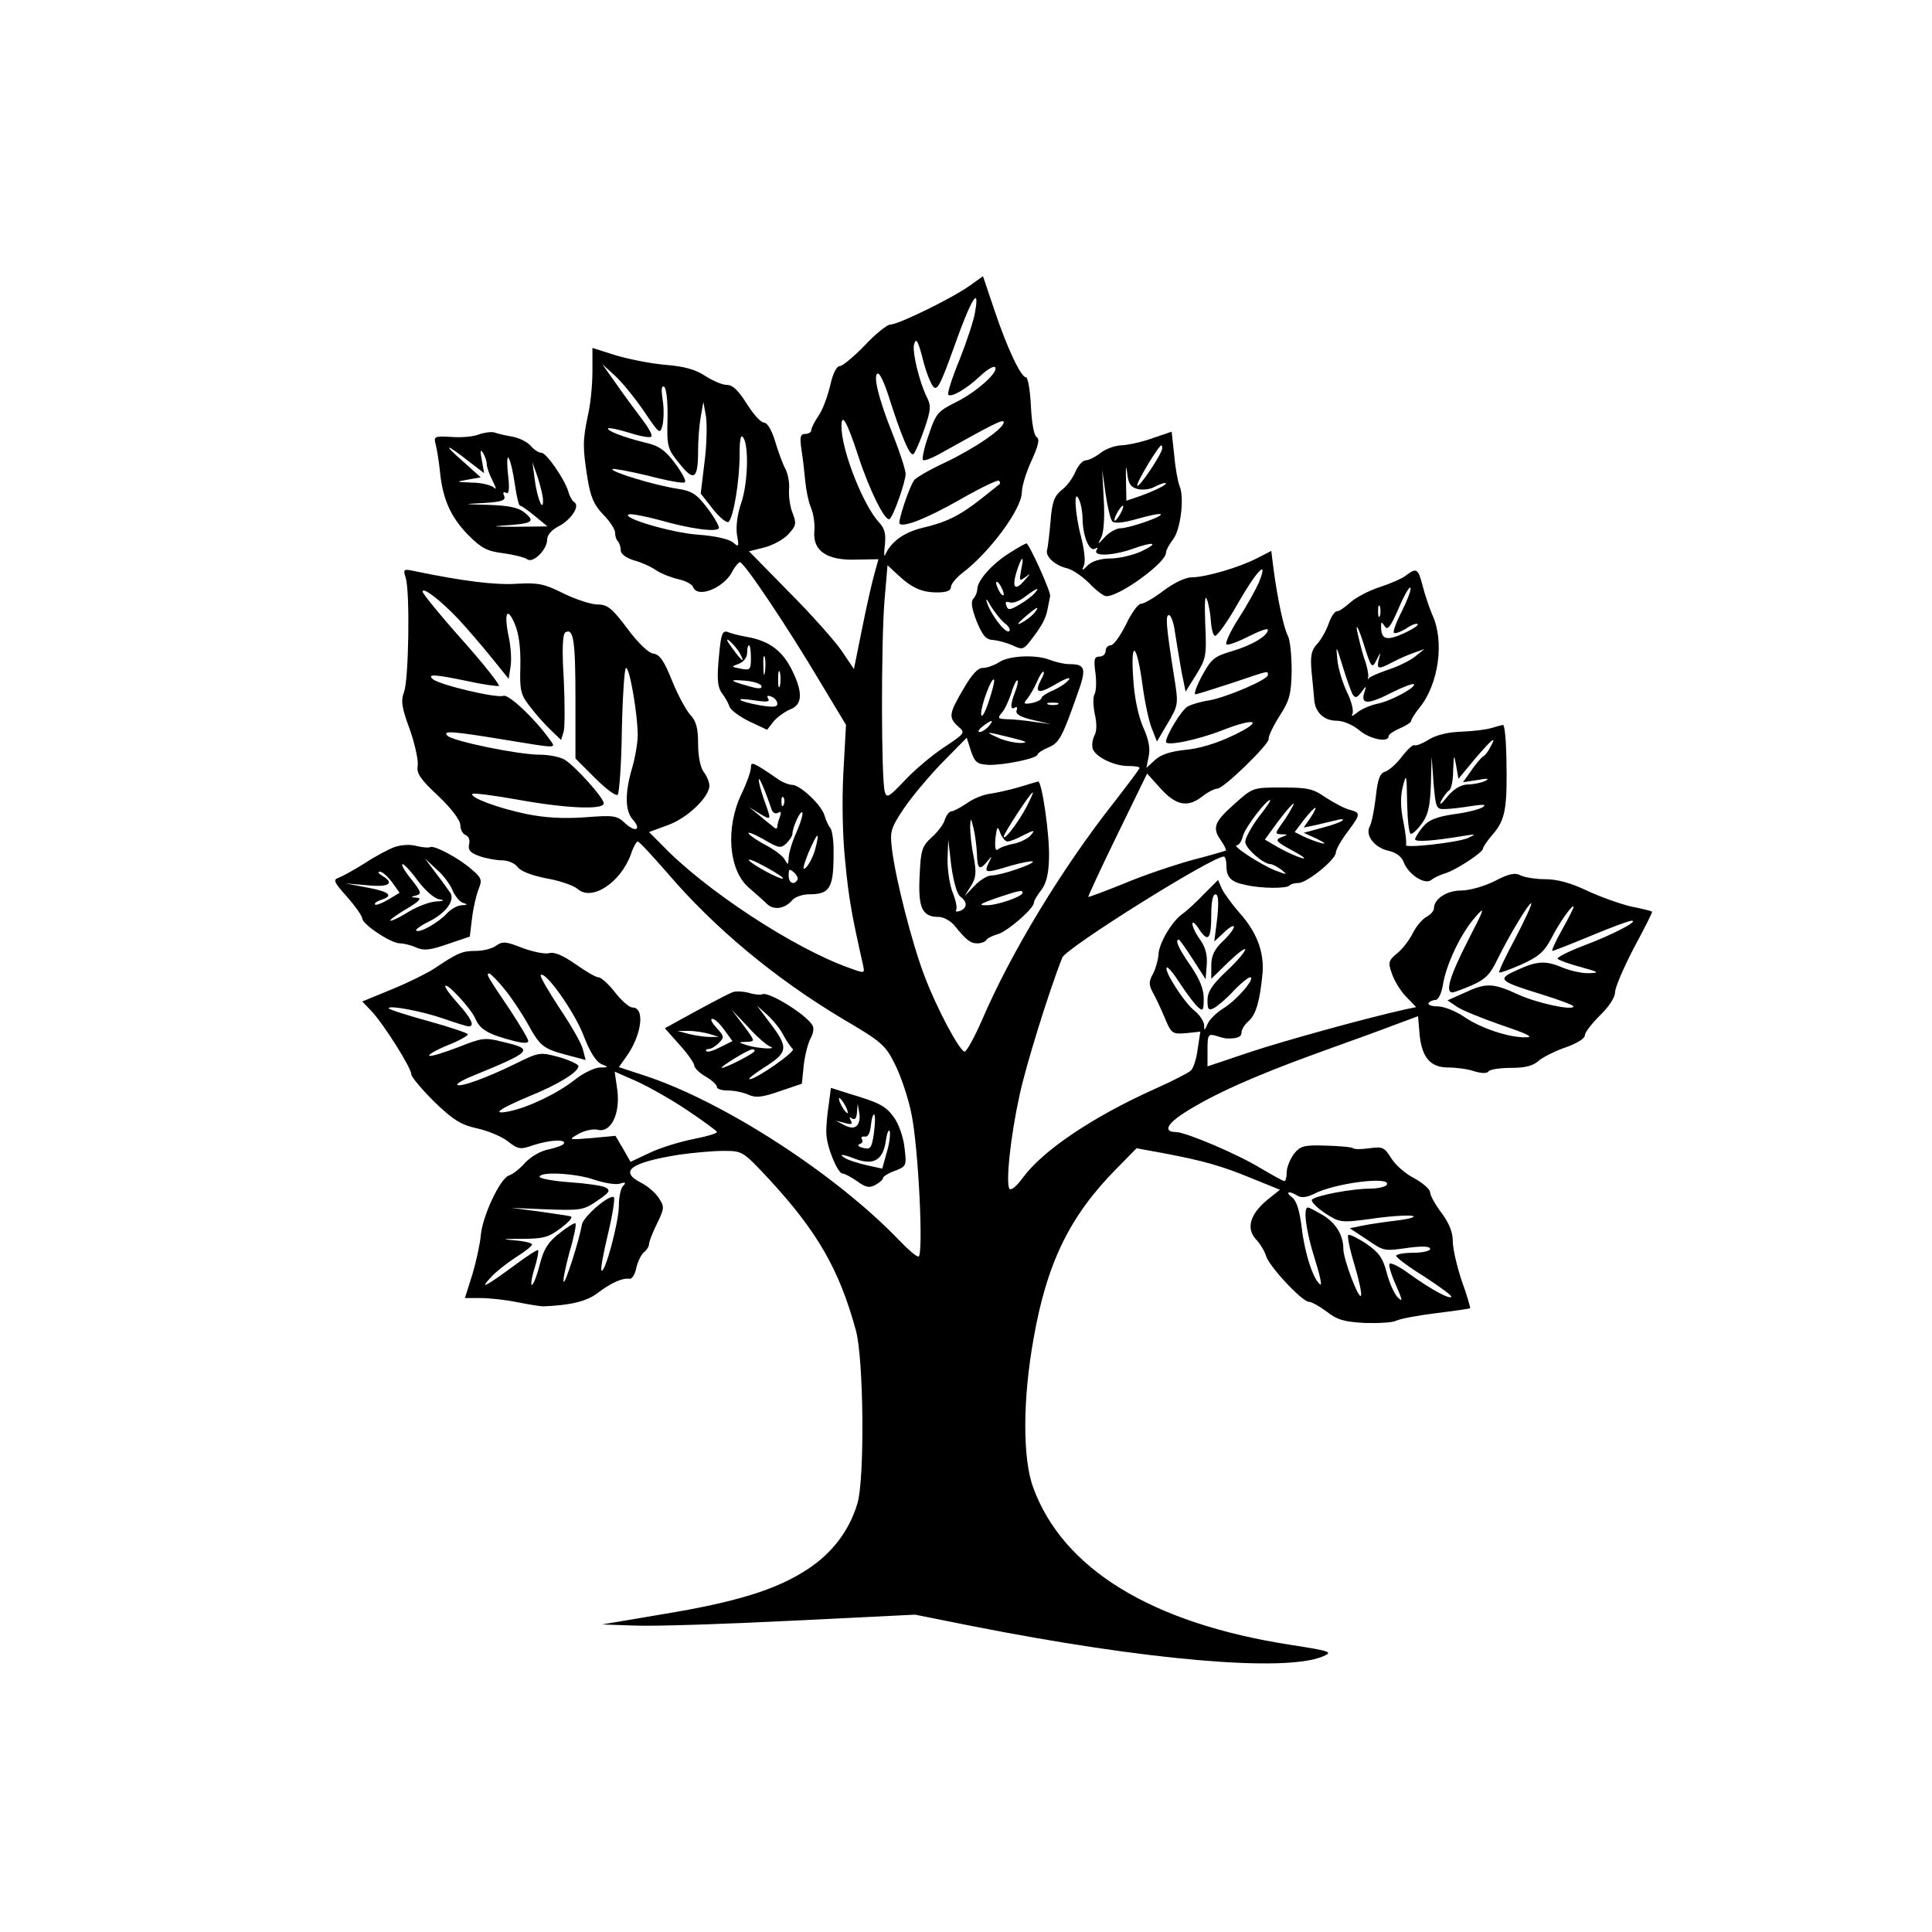 <?xml version="1.0" standalone="no"?>
<!DOCTYPE svg PUBLIC "-//W3C//DTD SVG 20010904//EN"
 "http://www.w3.org/TR/2001/REC-SVG-20010904/DTD/svg10.dtd">
<svg version="1.0" xmlns="http://www.w3.org/2000/svg"
 width="512pt" height="512pt" viewBox="0 0 512 512"
 preserveAspectRatio="xMidYMid meet">
<g transform="translate(0,512) scale(0.1,-0.1)"
fill="#000000" stroke="none">
<path d="M2570 4363 c-46 -33 -189 -103 -210 -103 -9 0 -40 -25 -68 -55 -29
-30 -59 -55 -66 -55 -9 0 -19 -20 -26 -52 -7 -29 -20 -65 -31 -80 -10 -15 -19
-32 -19 -38 0 -5 -7 -10 -16 -10 -13 0 -15 -8 -10 -42 4 -24 8 -61 10 -83 2
-22 8 -53 15 -70 7 -16 11 -45 9 -64 -4 -51 34 -77 112 -74 l58 1 -10 -36 c-6
-20 -21 -86 -33 -146 l-22 -109 -33 49 c-19 27 -81 97 -140 156 l-105 107 40
10 c23 6 51 21 64 35 21 23 22 28 12 55 -7 16 -11 44 -10 63 2 18 -3 43 -10
56 -7 13 -19 46 -27 73 -9 30 -21 49 -29 49 -9 0 -29 23 -46 50 -22 35 -37 50
-53 50 -12 0 -37 11 -56 23 -25 17 -55 26 -105 30 -38 3 -98 15 -132 25 l-63
20 0 -63 c0 -34 -5 -87 -12 -116 -14 -66 -14 -86 -1 -167 8 -49 17 -70 41 -95
18 -18 32 -40 32 -48 0 -9 3 -19 7 -23 4 -4 8 -15 8 -24 0 -10 13 -20 35 -27
19 -5 46 -17 60 -27 14 -9 40 -19 58 -23 18 -4 36 -13 39 -21 11 -30 80 -3
103 40 7 14 17 26 21 26 11 0 125 -170 213 -318 l68 -113 -7 -127 c-4 -76 -2
-171 5 -236 9 -95 17 -140 47 -273 5 -23 5 -23 -34 -9 -148 52 -386 208 -500
328 l-33 33 49 18 c52 18 111 75 111 105 0 9 -7 26 -15 36 -9 12 -15 42 -15
75 0 42 -5 60 -21 77 -11 12 -33 53 -48 90 -21 53 -33 70 -50 72 -13 2 -41 29
-69 67 -40 53 -52 63 -78 63 -17 0 -57 13 -90 29 -52 26 -67 29 -124 26 -56
-4 -144 7 -269 33 -32 7 -33 6 -26 -17 12 -36 8 -270 -4 -302 -9 -24 -7 -41
15 -100 14 -40 23 -83 21 -96 -4 -20 7 -36 54 -80 36 -34 59 -65 59 -78 0 -11
6 -23 14 -26 9 -4 12 -14 9 -25 -3 -15 3 -22 28 -31 17 -6 45 -11 60 -11 15 0
34 -8 41 -18 8 -11 37 -22 77 -30 35 -6 72 -19 82 -28 37 -33 113 16 141 92 6
19 15 34 18 34 4 0 39 -38 79 -84 124 -145 285 -279 464 -386 104 -61 114 -70
139 -121 15 -30 35 -88 43 -129 19 -87 33 -380 19 -380 -6 0 -28 19 -49 41
-169 177 -469 371 -678 439 l-67 22 20 28 c41 58 50 130 16 130 -8 0 -29 18
-46 40 -17 22 -37 40 -44 40 -7 0 -34 16 -61 35 -33 23 -56 33 -70 29 -12 -3
-44 4 -71 14 -43 17 -52 18 -69 6 -10 -8 -35 -14 -54 -14 -36 0 -48 -5 -112
-48 -19 -12 -69 -37 -111 -54 l-78 -32 24 -25 c33 -35 106 -151 106 -168 0 -7
28 -40 61 -73 50 -48 71 -61 112 -70 28 -6 65 -21 82 -34 28 -22 34 -23 68
-11 42 14 89 17 81 4 -2 -4 -21 -11 -40 -15 -21 -4 -47 -19 -62 -35 -14 -16
-33 -31 -43 -34 -24 -8 -71 -109 -75 -160 -2 -22 -12 -68 -22 -102 l-20 -63
43 0 c23 0 67 -5 96 -11 30 -6 61 -11 69 -11 72 3 113 13 142 34 38 29 68 42
86 39 7 -1 15 12 18 28 4 17 13 36 20 42 8 6 14 16 14 22 0 6 9 30 21 54 20
41 20 45 5 68 -9 14 -30 32 -46 40 -61 31 -30 54 100 75 36 5 88 10 117 10 51
0 51 0 123 -77 126 -137 184 -237 228 -398 21 -74 24 -396 4 -460 -21 -71 -68
-133 -134 -175 -81 -53 -188 -86 -383 -118 l-160 -27 90 -3 c50 -2 236 4 415
13 l325 16 150 -30 c460 -91 829 -123 930 -81 28 12 24 14 -85 31 -368 57
-603 201 -682 417 -28 76 -28 233 1 394 35 200 95 324 218 449 l55 56 71 -13
c105 -20 153 -33 235 -67 l74 -30 -35 -28 c-44 -37 -55 -74 -29 -103 11 -11
23 -31 27 -44 8 -28 96 -122 114 -122 7 0 28 -12 47 -26 28 -22 47 -27 101
-30 37 -1 74 1 83 6 10 5 57 14 106 20 49 6 89 12 90 13 1 1 -8 34 -22 72 -13
39 -24 86 -24 106 0 24 -10 48 -30 75 -16 21 -30 46 -30 54 0 8 -19 25 -43 38
-24 12 -51 37 -61 54 -17 27 -22 30 -57 25 -21 -3 -40 -3 -43 0 -3 3 -35 6
-72 7 -59 2 -68 -1 -85 -22 -10 -14 -19 -35 -19 -48 0 -13 -3 -24 -6 -24 -4 0
-32 16 -63 34 -60 37 -199 96 -225 96 -33 0 -24 21 21 50 76 49 186 98 348
157 83 30 178 64 211 77 l62 23 4 -48 c6 -62 29 -88 76 -88 21 0 52 -4 69 -10
20 -6 35 -6 38 0 4 5 30 9 59 9 38 0 59 5 75 20 13 10 45 26 72 35 28 10 49
23 49 31 0 8 18 31 40 53 24 23 40 48 40 61 0 13 23 66 50 118 28 52 50 95 48
96 -2 2 -27 8 -57 14 -29 7 -82 26 -116 42 -42 20 -78 30 -110 30 -25 0 -55 5
-65 10 -15 8 -31 5 -69 -15 -28 -14 -67 -25 -89 -25 -38 0 -72 -22 -72 -48 0
-6 -9 -16 -20 -22 -11 -6 -27 -25 -36 -43 -9 -18 -27 -42 -41 -53 -24 -20 -25
-25 -14 -55 6 -18 23 -46 38 -61 l26 -27 -29 -6 c-107 -24 -317 -82 -411 -113
l-113 -38 0 44 c0 40 2 43 23 37 12 -4 24 -7 27 -7 28 -1 40 4 40 15 0 8 8 22
19 31 20 18 30 54 37 128 4 57 -16 109 -63 161 -18 21 -39 49 -45 62 l-10 23
-37 -37 c-20 -21 -45 -44 -56 -52 -29 -19 -65 -81 -65 -110 -1 -13 -7 -35 -14
-49 -12 -21 -12 -29 -1 -50 8 -14 22 -44 32 -68 17 -41 20 -43 56 -40 l38 4
-7 -46 c-3 -25 -11 -50 -18 -57 -6 -6 -49 -28 -96 -49 -165 -74 -298 -164
-350 -236 -17 -23 -31 -34 -35 -28 -10 16 3 139 27 248 16 75 76 270 113 364
10 26 397 268 428 268 4 0 7 -10 7 -22 0 -33 11 -45 50 -53 43 -10 108 -10
117 -2 3 4 14 7 24 7 22 0 98 61 99 80 0 8 14 33 30 54 36 48 37 52 7 60 -13
3 -41 18 -63 32 -34 24 -48 27 -117 27 -77 0 -77 0 -126 -44 -54 -48 -59 -63
-35 -97 9 -13 14 -24 13 -26 -2 -1 -42 -13 -89 -25 -47 -13 -128 -40 -180 -62
-52 -21 -95 -37 -96 -36 -1 1 33 75 77 165 l79 162 36 -40 c41 -45 72 -51 111
-20 14 11 32 20 39 20 17 0 140 120 136 132 -1 6 11 32 28 59 27 42 32 58 33
121 0 40 -4 82 -10 93 -11 21 -27 95 -38 177 l-6 48 -37 -19 c-48 -25 -138
-51 -174 -51 -16 0 -46 -14 -74 -35 -25 -19 -52 -35 -60 -35 -8 0 -26 -25 -40
-55 -15 -30 -33 -55 -40 -55 -8 0 -14 -7 -14 -15 0 -8 -7 -15 -16 -15 -14 0
-16 -7 -11 -43 3 -23 2 -48 -2 -56 -5 -7 -4 -31 0 -52 6 -25 6 -47 -1 -59 -5
-10 -7 -26 -4 -35 9 -22 57 -45 94 -45 16 0 30 -2 30 -5 0 -3 -31 -44 -69 -93
-138 -175 -273 -399 -348 -574 -21 -48 -42 -86 -47 -85 -15 5 -73 114 -105
198 -33 85 -77 257 -87 337 -6 49 -4 56 31 109 21 31 67 86 102 122 l65 66 11
-35 c11 -31 16 -35 47 -37 40 -1 130 17 130 28 0 3 13 12 28 18 29 12 37 27
77 141 25 69 22 80 -22 80 -12 0 -34 5 -50 11 -37 15 -111 12 -137 -7 -11 -7
-30 -14 -41 -14 -14 0 -30 -18 -52 -56 -38 -65 -40 -75 -14 -99 20 -17 19 -18
-38 -56 -32 -21 -79 -61 -104 -88 -41 -43 -47 -47 -52 -30 -10 29 -10 400 -1
507 l8 94 27 -25 c37 -35 64 -47 105 -47 25 0 36 5 36 14 0 8 14 25 31 38 72
55 156 168 157 213 0 17 12 55 26 85 18 40 22 56 13 62 -7 4 -13 39 -15 82 -2
42 -8 76 -13 76 -13 0 -49 75 -83 176 l-31 92 -35 -25z m14 -70 c-3 -21 -22
-78 -41 -126 -20 -48 -33 -90 -30 -93 8 -8 48 15 84 49 18 17 36 28 40 24 11
-12 -49 -66 -104 -93 -48 -24 -53 -30 -72 -87 -12 -33 -18 -63 -15 -66 3 -3
22 4 42 15 145 81 172 95 172 85 0 -17 -78 -70 -156 -107 -39 -18 -75 -39 -81
-46 -13 -17 -44 -110 -39 -116 11 -10 72 14 160 64 54 31 100 53 103 50 4 -3
4 -7 2 -9 -2 -2 -24 -19 -49 -39 -57 -45 -92 -62 -156 -77 -49 -12 -83 -37
-98 -71 -3 -8 -4 3 -1 25 3 29 0 44 -15 60 -42 45 -100 191 -100 255 0 39 15
12 45 -80 29 -89 72 -176 83 -165 11 10 42 99 42 119 0 10 -15 57 -34 105 -38
94 -54 161 -39 161 5 0 17 -26 27 -57 35 -110 58 -165 67 -156 5 5 18 35 29
67 17 50 18 61 6 84 -20 41 -38 117 -34 138 6 22 11 12 27 -51 6 -22 16 -48
23 -58 11 -15 19 -1 58 108 44 124 67 160 54 88z m-878 -262 c42 -62 43 -63
50 -37 3 15 4 45 0 67 -4 27 -3 38 4 34 6 -4 10 -39 9 -85 -2 -74 0 -80 32
-119 38 -48 49 -41 49 34 0 28 3 68 7 90 l7 40 7 -39 c3 -21 2 -76 -4 -121
l-10 -83 33 -42 c18 -23 37 -37 41 -33 13 13 29 109 29 177 0 43 3 57 10 46
15 -23 12 -122 -6 -174 -10 -28 -14 -62 -11 -83 6 -33 5 -34 -11 -20 -10 8
-47 17 -92 20 -71 5 -208 46 -183 54 6 2 42 -5 80 -15 80 -23 151 -33 158 -22
2 4 -11 28 -30 53 -29 38 -41 46 -81 52 -59 9 -178 45 -171 52 3 2 46 -6 96
-18 49 -13 93 -21 96 -17 4 4 -8 26 -26 50 -26 35 -43 47 -79 55 -57 14 -104
32 -98 38 2 2 27 -3 56 -12 28 -9 55 -14 58 -10 4 3 -7 23 -23 44 -16 21 -47
63 -68 93 l-39 55 33 -30 c18 -16 53 -59 77 -94z m1630 -455 c-8 -18 -32 -62
-55 -97 -22 -35 -36 -66 -30 -67 5 -2 32 8 59 22 28 14 50 22 50 17 0 -16 -42
-41 -96 -57 -45 -13 -54 -20 -78 -64 -15 -28 -23 -50 -18 -50 4 0 48 14 97 30
101 34 95 33 95 21 0 -12 -107 -58 -155 -67 -22 -3 -48 -11 -57 -16 -16 -8
-58 -77 -58 -94 0 -12 84 5 150 31 90 35 110 25 28 -14 -41 -20 -90 -35 -125
-38 -39 -4 -66 -12 -82 -27 l-23 -21 6 30 c5 21 0 46 -15 79 -13 31 -23 78
-26 130 -7 105 10 91 25 -21 6 -45 17 -96 25 -115 l13 -33 29 49 c28 48 28 50
17 120 -22 139 -24 166 -14 166 5 0 13 -21 16 -47 4 -27 12 -72 17 -102 l11
-54 28 45 c26 42 28 50 24 134 -2 59 -1 81 5 64 5 -14 9 -39 10 -57 1 -17 5
-34 10 -38 5 -3 33 35 61 85 51 89 83 122 56 56z m-2120 -98 c22 -24 61 -69
86 -100 l46 -57 5 32 c3 18 1 53 -5 80 -13 63 -4 81 16 34 11 -26 16 -62 15
-112 -2 -68 1 -77 29 -112 16 -21 41 -48 55 -61 l24 -23 7 23 c3 13 3 75 0
139 -5 78 -3 118 4 123 22 13 27 -22 27 -177 l0 -157 52 -52 c29 -29 56 -49
60 -44 4 4 10 82 11 172 2 90 7 164 11 164 10 0 31 -124 31 -178 0 -21 -7 -61
-15 -88 -19 -64 -19 -113 2 -136 24 -27 7 -35 -20 -10 -22 21 -30 22 -108 16
-58 -4 -106 -1 -155 9 -76 16 -150 44 -142 53 4 3 57 -4 119 -15 126 -23 229
-28 229 -10 0 15 -77 100 -104 116 -12 7 -41 13 -66 13 -57 0 -230 36 -244 50
-14 14 9 13 149 -10 146 -24 139 -24 122 0 -39 55 -109 121 -123 116 -18 -7
-174 30 -188 45 -14 13 7 12 93 -6 40 -9 78 -14 83 -13 4 2 -39 57 -97 122
-58 65 -105 123 -105 128 0 14 49 -24 96 -74z m1544 -157 c-20 -38 -10 -42 38
-14 27 16 42 20 34 11 -7 -9 -26 -21 -42 -28 -17 -7 -30 -16 -30 -20 0 -4 -11
-10 -25 -13 -23 -4 -24 -2 -12 12 7 9 18 28 25 44 6 15 14 27 17 27 3 0 1 -9
-5 -19z m-140 -61 c-11 -32 -19 -45 -20 -32 0 24 28 98 34 91 3 -2 -4 -29 -14
-59z m70 26 c-13 -34 -13 -49 0 -41 5 3 7 0 4 -8 -3 -9 9 -17 43 -25 l48 -11
-45 6 c-25 4 -57 7 -72 7 -23 1 -25 3 -14 16 8 8 19 32 26 53 6 21 14 36 16
34 3 -2 0 -16 -6 -31z m113 -33 c-7 -2 -19 -2 -25 0 -7 3 -2 5 12 5 14 0 19
-2 13 -5z m-183 -58 c-7 -8 -18 -15 -24 -15 -6 0 -2 7 8 15 25 19 32 19 16 0z
m60 -30 c40 -10 47 -13 25 -14 -16 0 -43 6 -60 14 -38 17 -33 17 35 0z m655
-211 c-19 -26 -35 -55 -35 -65 0 -17 48 -59 67 -59 5 0 18 -7 29 -15 17 -14
16 -14 -16 -2 -40 16 -118 67 -102 67 5 0 13 11 16 25 6 22 61 95 72 95 3 0
-11 -21 -31 -46z m85 19 c-5 -10 -17 -28 -26 -40 -15 -22 -15 -23 2 -24 18 0
18 -1 -1 -8 -17 -7 -13 -12 30 -35 28 -15 39 -24 25 -20 -14 4 -41 16 -62 28
l-36 21 35 48 c35 46 53 63 33 30z m53 -20 l-18 -26 30 6 c17 4 41 10 55 13
14 4 22 4 18 0 -3 -4 -28 -13 -55 -20 l-48 -13 35 -16 c22 -11 26 -15 10 -11
-14 4 -35 12 -47 18 l-22 11 25 33 c31 39 41 42 17 5z m-247 -265 l-8 -63 26
24 c14 14 26 20 26 15 0 -6 -13 -23 -30 -39 -22 -21 -30 -38 -30 -64 l0 -35
45 44 c25 24 45 39 45 34 0 -6 -22 -32 -50 -58 -38 -36 -50 -54 -50 -77 0 -25
3 -28 18 -20 9 5 33 25 51 45 19 20 39 36 44 36 16 0 -34 -59 -69 -81 -20 -12
-39 -31 -44 -43 -8 -18 -9 -19 -9 -2 -1 10 -12 27 -26 38 -27 21 -81 106 -73
114 3 3 20 -18 37 -45 18 -27 39 -55 47 -61 12 -11 14 -7 14 24 0 25 -11 52
-35 87 -32 46 -42 69 -31 69 2 0 19 -24 37 -52 l34 -53 3 38 c2 25 -3 46 -17
66 -12 16 -21 35 -21 43 0 7 8 1 18 -15 24 -36 32 -26 32 40 0 33 4 53 11 53
8 0 9 -19 5 -62z m790 -54 c-26 -48 -45 -89 -43 -91 2 -2 29 8 59 21 44 20 60
33 78 67 22 44 60 97 60 85 0 -3 -14 -31 -31 -61 -17 -30 -28 -55 -25 -55 3 0
49 18 102 40 53 22 101 40 108 40 21 0 -50 -37 -127 -66 -42 -16 -73 -32 -69
-35 4 -4 32 -14 62 -22 47 -13 50 -15 22 -16 -18 -1 -49 6 -69 14 -47 20 -69
19 -123 -6 -54 -24 -49 -29 68 -65 45 -14 82 -28 82 -31 0 -12 -96 8 -148 32
-65 30 -84 31 -141 4 l-45 -20 25 -17 c13 -9 67 -31 119 -49 68 -23 86 -32 64
-32 -45 -1 -120 24 -165 55 -22 15 -53 27 -69 27 -16 0 -27 4 -24 9 3 4 11 8
18 8 8 0 16 17 20 41 9 54 47 135 86 179 27 31 25 24 -20 -63 -47 -92 -61
-137 -41 -137 5 0 28 9 52 19 36 16 49 30 67 68 31 63 85 153 90 149 2 -3 -17
-44 -42 -92z m-2676 -139 c19 -24 45 -64 58 -87 32 -59 41 -67 101 -83 l53
-14 -7 27 c-3 15 -31 64 -62 110 -30 46 -53 85 -50 88 12 12 89 -97 113 -159
17 -45 34 -71 48 -77 20 -8 19 -9 -5 -9 -14 -1 -44 -15 -65 -32 -44 -35 -121
-73 -174 -84 -50 -10 -28 6 53 40 77 31 131 65 130 80 -1 5 -25 16 -53 24 -49
13 -51 13 -114 -18 -75 -37 -147 -63 -154 -56 -3 2 12 12 34 21 168 69 172 73
82 94 -43 11 -53 9 -113 -15 -37 -14 -71 -25 -77 -23 -5 2 15 14 46 27 31 12
56 26 56 30 0 3 -47 19 -105 35 -58 16 -105 31 -105 34 0 9 90 -8 147 -28 31
-11 61 -20 65 -20 17 0 7 21 -27 59 -19 21 -35 42 -35 47 0 15 69 -59 80 -86
12 -28 33 -41 103 -59 24 -6 37 -6 37 0 0 6 -22 42 -48 82 -62 92 -65 97 -55
97 4 -1 24 -21 43 -45z m481 -317 c43 -29 79 -55 79 -58 0 -4 -29 -12 -64 -19
-35 -7 -87 -23 -114 -36 l-51 -24 -20 35 -20 34 -63 -6 c-62 -5 -63 -5 -35 11
16 9 39 14 51 11 35 -9 60 42 52 105 l-7 49 57 -25 c31 -14 92 -48 135 -77z
m-247 -184 c26 -9 56 -14 68 -11 16 5 18 3 9 -6 -6 -6 -11 -30 -11 -53 0 -43
-37 -180 -46 -171 -3 3 5 46 17 96 12 50 19 94 16 98 -10 10 -82 -51 -85 -73
-7 -41 -44 -156 -48 -151 -3 2 4 37 15 78 12 40 19 75 16 77 -2 2 -21 -9 -42
-26 -30 -23 -42 -42 -52 -81 -7 -28 -16 -53 -21 -56 -4 -3 -2 16 6 42 8 25 12
48 10 50 -2 2 -30 -16 -62 -40 -79 -58 -94 -65 -64 -33 13 15 44 39 67 54 24
15 43 30 43 34 0 4 -21 9 -47 11 -36 3 -31 4 19 4 59 0 72 4 105 29 25 19 33
30 23 31 -8 2 -46 7 -85 13 l-70 9 95 -4 c89 -3 97 -2 133 23 32 22 36 27 22
35 -9 5 -52 11 -96 14 -43 3 -79 10 -79 14 0 15 94 10 144 -7z m2101 -14 c-3
-5 -23 -10 -44 -10 -48 0 -143 -18 -154 -29 -4 -4 11 -20 33 -35 40 -26 42
-27 124 -16 46 7 95 10 108 8 13 -2 -4 -8 -37 -12 -33 -4 -75 -10 -94 -14
l-34 -7 44 -29 c49 -33 44 -32 117 -22 34 4 52 3 52 -4 0 -5 -20 -10 -45 -10
-25 0 -45 -4 -45 -8 0 -5 34 -30 76 -56 41 -27 73 -50 70 -53 -6 -6 -52 19
-111 61 -27 20 -51 32 -53 26 -2 -5 6 -31 18 -57 17 -39 18 -45 4 -31 -9 9
-22 38 -29 65 -10 39 -20 53 -54 77 -23 15 -45 26 -48 23 -3 -3 4 -38 16 -77
12 -40 20 -77 18 -83 -5 -15 -47 96 -47 123 0 36 -19 68 -53 89 -19 11 -37 21
-41 21 -13 0 -5 -63 18 -135 13 -41 20 -72 15 -69 -18 11 -41 81 -49 148 -6
49 -14 74 -26 83 -20 15 -7 18 15 4 10 -6 25 -4 43 5 55 29 208 48 193 24z"/>
<path d="M1270 3969 c-14 -6 -47 -9 -73 -7 -44 3 -48 1 -43 -17 3 -11 9 -45
12 -75 7 -74 30 -123 77 -170 32 -32 48 -41 90 -46 29 -4 57 -11 64 -16 15
-12 53 25 53 52 0 12 12 26 30 35 33 17 58 54 42 64 -5 3 -13 16 -16 29 -11
34 -58 102 -71 102 -7 0 -20 8 -29 19 -9 10 -31 21 -49 24 -18 3 -39 8 -47 11
-8 2 -26 0 -40 -5z m-26 -73 l39 -30 -6 34 c-5 25 -4 31 3 20 5 -8 10 -22 10
-30 0 -8 7 -28 16 -45 9 -18 10 -25 3 -17 -7 6 -33 13 -58 13 -44 2 -45 2 -11
8 l34 6 -49 44 c-54 47 -43 46 19 -3z m121 -63 c4 -29 10 -53 13 -53 4 0 22
-13 40 -28 l33 -27 -88 -1 c-49 0 -63 1 -33 3 81 5 90 10 61 34 -17 14 -41 19
-95 21 -71 2 -71 2 -13 5 47 3 58 7 53 19 -4 9 -2 12 5 8 8 -5 10 10 5 52 -7
72 8 43 19 -33z m74 -38 c1 -36 -16 6 -22 55 l-6 45 14 -40 c7 -22 14 -49 14
-60z"/>
<path d="M3055 3959 c-27 -10 -64 -18 -81 -19 -17 0 -43 -9 -57 -20 -14 -11
-32 -20 -40 -20 -8 0 -20 -14 -27 -30 -7 -17 -23 -39 -37 -49 -19 -16 -25 -31
-29 -83 -3 -34 -7 -68 -9 -75 -6 -17 21 -42 53 -49 15 -4 41 -22 59 -40 18
-19 38 -34 45 -34 36 0 158 89 158 115 0 7 9 23 19 36 20 26 30 111 17 141 -4
9 -11 45 -14 80 l-7 64 -50 -17z m25 -27 c0 -14 -61 -105 -66 -99 -5 4 56 106
64 107 1 0 2 -4 2 -8z m-65 -108 c13 -3 32 -1 43 5 12 6 24 11 29 11 13 -1
-23 -19 -64 -34 l-38 -13 -1 56 c-1 34 0 41 3 19 3 -30 9 -39 28 -44z m-67
-86 c6 -6 32 -3 66 7 32 9 60 15 62 12 6 -6 -84 -37 -107 -37 -10 0 -28 -10
-40 -22 -21 -23 -21 -23 -10 -1 6 13 9 53 6 100 l-4 78 9 -64 c5 -35 13 -68
18 -73z m-79 5 c1 -45 18 -86 33 -77 7 4 8 3 4 -4 -10 -17 42 -15 94 3 59 21
73 17 25 -6 -22 -10 -59 -19 -82 -19 -26 0 -48 -7 -59 -17 -17 -17 -18 -17
-11 0 4 10 0 43 -8 74 -17 64 -20 133 -5 98 5 -11 9 -34 9 -52z m101 17 c-6
-11 -13 -20 -16 -20 -2 0 0 9 6 20 6 11 13 20 16 20 2 0 0 -9 -6 -20z"/>
<path d="M2676 3655 c-44 -27 -85 -72 -86 -95 0 -9 -5 -21 -10 -26 -8 -8 -5
-26 8 -60 16 -39 25 -49 43 -50 13 -1 36 -7 52 -14 24 -12 29 -11 43 6 34 43
45 63 50 89 3 15 6 31 7 35 3 10 -56 140 -63 140 -3 -1 -23 -11 -44 -25z m30
-46 c-5 -29 -5 -30 12 -18 14 11 14 10 -2 -8 -26 -31 -35 -21 -22 22 14 43 21
46 12 4z m-46 -64 c0 -5 -5 -3 -10 5 -5 8 -10 20 -10 25 0 6 5 3 10 -5 5 -8
10 -19 10 -25z m82 3 c-6 -7 -24 -21 -40 -30 -25 -15 -31 -16 -35 -3 -4 9 -1
12 8 9 8 -4 27 3 42 15 32 24 40 26 25 9z m-80 -79 c12 -9 17 -19 12 -22 -10
-6 -49 45 -59 78 -3 11 1 7 10 -10 10 -16 26 -37 37 -46z m78 25 c-8 -8 -23
-20 -34 -25 -13 -7 -9 -1 9 15 34 29 43 33 25 10z"/>
<path d="M3726 3595 c-10 -8 -42 -22 -70 -31 -28 -9 -62 -27 -77 -40 -14 -13
-30 -24 -36 -24 -6 0 -16 -15 -22 -33 -7 -19 -20 -43 -31 -54 -15 -17 -18 -31
-14 -75 3 -29 6 -62 7 -74 3 -32 26 -54 59 -54 18 0 43 -11 60 -25 28 -24 78
-34 78 -16 0 5 14 14 30 21 17 7 30 16 30 20 0 4 10 20 23 36 50 63 65 175 33
244 -8 19 -20 54 -26 78 -12 46 -16 48 -44 27z m-11 -95 c-15 -29 -24 -54 -21
-57 3 -3 17 2 32 11 14 10 28 15 31 12 3 -3 -14 -14 -38 -25 -45 -20 -59 -16
-59 19 0 13 1 13 10 0 7 -12 16 0 37 49 15 35 29 59 31 53 2 -6 -9 -34 -23
-62z m-58 -12 c-3 -7 -5 -2 -5 12 0 14 2 19 5 13 2 -7 2 -19 0 -25z m-9 -117
c11 22 12 22 6 2 -6 -27 -2 -28 36 -8 17 9 42 20 57 25 l28 10 -25 -20 c-14
-11 -46 -27 -72 -35 -26 -9 -49 -19 -51 -23 -2 -4 -3 -2 -1 4 1 7 -3 29 -11
50 -7 22 -15 55 -19 74 -3 19 5 4 17 -34 21 -67 23 -69 35 -45z m-64 -90 c7
-12 12 -11 24 5 13 18 14 18 7 -3 -9 -31 12 -30 76 3 28 14 53 23 56 21 7 -8
-61 -45 -97 -52 -19 -4 -44 -15 -54 -24 -11 -9 -16 -10 -12 -3 4 7 -2 33 -14
57 -12 25 -24 64 -26 88 -4 39 -3 37 14 -18 10 -33 22 -66 26 -74z"/>
<path d="M1906 3388 c-7 -70 -5 -90 10 -109 6 -8 14 -22 17 -31 3 -10 27 -27
53 -40 l47 -22 17 22 c10 12 30 26 44 32 30 11 34 40 11 91 -27 62 -63 91
-130 102 -16 3 -37 8 -46 12 -14 5 -18 -4 -23 -57z m55 0 c15 -28 5 -21 -21
15 -15 20 -17 27 -6 18 9 -8 22 -23 27 -33z m29 -12 c0 -31 -2 -33 -27 -28
-26 5 -26 5 -5 13 13 5 22 17 22 29 0 11 2 20 5 20 3 0 5 -15 5 -34z m37 -38
c-2 -13 -4 -5 -4 17 -1 22 1 32 4 23 2 -10 2 -28 0 -40z m40 -35 c-3 -10 -5
-2 -5 17 0 19 2 27 5 18 2 -10 2 -26 0 -35z m-49 -1 c2 -8 -8 -8 -35 0 -51 14
-53 18 -7 14 21 -2 40 -8 42 -14z m42 -47 c0 -9 -11 -10 -47 -4 -60 11 -71 22
-14 13 32 -5 42 -4 37 4 -5 8 -2 10 8 6 9 -3 16 -12 16 -19z"/>
<path d="M3950 3190 c-14 -4 -49 -8 -77 -9 -33 -1 -65 -8 -85 -20 -17 -11 -35
-18 -39 -16 -4 3 -19 -11 -33 -29 -14 -19 -34 -37 -45 -41 -14 -4 -20 -19 -25
-67 -4 -34 -11 -69 -16 -78 -13 -24 13 -57 51 -65 19 -4 34 -16 39 -30 12 -32
56 -61 73 -47 6 5 22 13 35 17 29 8 102 56 102 66 0 4 12 22 27 39 33 39 38
69 35 208 -1 45 -5 82 -9 81 -5 -1 -19 -5 -33 -9z m0 -49 c-5 -11 -14 -23 -20
-26 -5 -3 -19 -20 -31 -37 l-22 -31 39 6 c27 5 33 4 19 -3 -11 -5 -32 -9 -47
-9 -17 -1 -36 -12 -53 -33 -15 -19 -22 -24 -16 -11 6 12 16 25 21 28 6 3 11
27 11 53 2 44 2 45 8 13 l6 -35 43 52 c46 54 60 65 42 33z m-120 -165 c14 0
45 4 70 8 33 5 41 4 28 -4 -9 -5 -43 -14 -77 -18 -45 -7 -65 -15 -80 -33 -11
-13 -20 -28 -21 -33 0 -8 46 -5 130 9 32 5 33 5 10 -6 -29 -12 -171 -28 -164
-18 2 4 -1 32 -7 62 -8 38 -8 67 -1 94 9 35 10 31 11 -44 1 -46 5 -83 10 -83
5 0 19 13 30 29 16 22 21 46 23 103 l2 73 5 -70 c6 -67 7 -70 31 -69z"/>
<path d="M1990 3086 c0 -10 -11 -41 -25 -70 -43 -90 -34 -202 19 -248 17 -15
39 -34 48 -43 18 -18 48 -14 68 10 7 8 27 15 44 15 57 0 66 17 65 120 0 24 -4
49 -8 55 -5 5 -12 21 -16 34 -8 28 -64 80 -85 81 -9 0 -24 6 -35 13 -70 48
-75 50 -75 33z m54 -109 c3 -11 11 -15 18 -11 8 5 9 2 5 -10 -4 -10 -7 -22 -7
-27 0 -6 -5 -6 -12 1 -7 5 -24 19 -38 31 l-25 20 28 -17 c32 -19 32 -19 12 36
-8 23 -15 48 -14 54 0 10 18 -32 33 -77z m33 11 c-3 -8 -6 -5 -6 6 -1 11 2 17
5 13 3 -3 4 -12 1 -19z m34 -73 c-12 -26 -21 -57 -21 -69 -1 -19 -2 -19 -11
-3 -5 9 -28 26 -49 37 -21 11 -42 25 -46 31 -4 6 14 -1 39 -15 41 -24 46 -25
61 -11 9 9 16 20 16 25 0 17 21 63 26 57 3 -3 -4 -27 -15 -52z m49 -47 c-6
-20 -17 -41 -25 -48 -9 -8 -7 4 7 39 25 58 32 62 18 9z m-85 -76 c-5 -5 -83
37 -90 48 -4 6 16 -2 43 -17 28 -15 49 -29 47 -31z m38 -4 c-9 -15 -23 -8 -23
12 0 17 2 19 14 8 8 -7 12 -16 9 -20z"/>
<path d="M2704 3035 c-23 -7 -58 -15 -77 -18 -20 -2 -49 -14 -65 -26 -17 -11
-35 -21 -40 -21 -6 0 -14 -10 -18 -22 -3 -12 -19 -33 -35 -47 -26 -24 -29 -34
-32 -104 -4 -84 7 -107 51 -107 12 0 30 -10 40 -21 33 -41 44 -49 62 -49 10 0
21 4 24 9 3 5 16 11 29 15 25 6 97 68 97 84 0 5 9 20 20 34 13 18 19 42 20 84
2 61 -19 205 -29 203 -3 -1 -25 -7 -47 -14z m17 -52 c-22 -42 -60 -92 -61 -80
0 8 71 117 77 117 2 0 -6 -17 -16 -37z m-132 -125 c1 -42 7 -46 28 -20 13 15
13 15 3 -5 -13 -27 -9 -28 59 -7 29 8 55 13 58 11 6 -6 -85 -37 -109 -37 -11
0 -31 -12 -45 -27 l-27 -28 17 27 c14 22 15 36 7 79 -6 28 -9 63 -9 78 1 25 2
25 9 -4 4 -16 8 -47 9 -67z m81 32 c6 0 25 7 43 17 28 14 31 14 19 0 -7 -9
-28 -19 -45 -23 -18 -3 -37 -10 -42 -15 -7 -5 -9 4 -7 29 4 33 6 34 13 14 5
-12 13 -22 19 -22z m-125 -146 c19 -14 19 -30 -1 -38 -8 -3 -13 -2 -10 3 3 5
-1 25 -9 45 -8 19 -14 59 -14 88 l2 53 8 -70 c6 -41 15 -75 24 -81z m165 10
c0 -10 -69 -34 -97 -33 -22 0 -15 4 27 19 63 21 70 22 70 14z"/>
<path d="M1045 2875 c-16 -6 -52 -25 -79 -43 -27 -17 -58 -34 -68 -38 -16 -5
-14 -11 22 -51 22 -25 40 -51 40 -57 1 -16 76 -66 100 -66 10 0 30 -5 43 -11
20 -9 37 -7 83 9 l59 20 6 49 c3 26 11 60 17 76 10 24 9 30 -17 52 -33 30
-101 66 -111 60 -4 -2 -20 -1 -36 3 -17 5 -42 3 -59 -3z m155 -116 c7 -15 19
-30 28 -32 13 -4 11 -5 -4 -6 -11 0 -29 -10 -40 -22 -22 -24 -73 -53 -81 -45
-3 2 13 14 36 25 43 22 66 54 55 74 -4 6 -21 30 -38 52 l-30 40 31 -29 c18
-15 37 -41 43 -57z m-92 26 c18 -24 43 -46 55 -48 17 -3 15 -5 -8 -6 -16 -1
-48 -13 -70 -26 -22 -14 -44 -25 -50 -25 -5 0 13 14 40 30 36 21 44 30 30 31
-17 1 -18 2 -2 6 15 4 14 9 -14 44 -17 21 -27 39 -22 39 4 0 23 -20 41 -45z
m-69 -3 l20 -28 -30 -18 c-17 -10 -33 -16 -35 -13 -3 3 4 8 15 12 36 11 23 22
-36 33 l-58 11 58 -5 c58 -6 74 5 40 25 -10 6 -13 11 -6 11 6 0 21 -13 32 -28z"/>
<path d="M1940 2490 c-23 -10 -80 -41 -131 -69 l-47 -26 39 -44 c22 -24 39
-49 39 -55 0 -6 14 -20 30 -29 17 -10 30 -22 30 -28 0 -5 13 -9 30 -9 16 0 40
-5 53 -11 20 -9 37 -7 83 9 l59 20 5 49 c3 26 11 58 18 71 7 12 10 28 5 35
-17 29 -118 91 -133 82 -4 -2 -20 -1 -36 4 -16 4 -36 5 -44 1z m137 -115 c9
-16 20 -32 24 -35 9 -6 -97 -80 -114 -80 -6 0 10 13 35 29 68 43 70 53 14 126
l-30 40 28 -25 c15 -14 35 -38 43 -55z m-37 -28 c24 -9 -32 -6 -60 3 -25 8
-25 8 -2 9 24 1 24 1 -8 44 l-32 42 44 -46 c23 -26 50 -49 58 -52z m-120 43
l21 -29 -32 -16 c-17 -9 -33 -14 -37 -11 -3 3 0 6 6 6 6 0 18 7 27 16 15 15
14 18 -6 40 -12 13 -18 24 -11 24 6 0 20 -13 32 -30z m-40 -10 l25 -8 -25 0
c-14 0 -38 4 -55 8 l-30 8 30 0 c17 0 41 -4 55 -8z m120 -45 c0 -6 -76 -45
-87 -45 -9 0 68 48 80 49 4 1 7 -1 7 -4z"/>
<path d="M2196 2191 c-4 -25 -7 -59 -6 -76 1 -35 30 -105 43 -105 5 0 22 -9
38 -20 23 -17 33 -19 49 -10 11 6 20 14 20 18 0 4 14 13 31 19 31 12 32 13 26
62 -3 28 -16 64 -28 80 -22 30 -36 38 -120 63 l-47 15 -6 -46z m44 -1 c6 -11
8 -20 6 -20 -3 0 -10 9 -16 20 -6 11 -8 20 -6 20 3 0 10 -9 16 -20z m31 -53
c-7 -7 -17 -7 -33 1 l-23 12 24 -6 c17 -5 21 -3 16 6 -5 9 -4 11 3 6 8 -5 12
1 13 16 l2 23 4 -24 c3 -13 0 -28 -6 -34z m45 -20 c-6 -40 -9 -44 -29 -39 -12
3 -16 7 -9 10 7 2 10 8 6 13 -3 5 0 8 8 7 8 -2 14 9 16 30 2 19 6 31 9 28 3
-3 2 -25 -1 -49z m34 -51 l-12 -43 -41 9 c-22 5 -47 13 -56 18 -22 13 -8 12
25 -1 48 -18 73 -4 81 44 3 23 8 36 11 29 2 -8 -1 -33 -8 -56z"/>
</g>
</svg>
